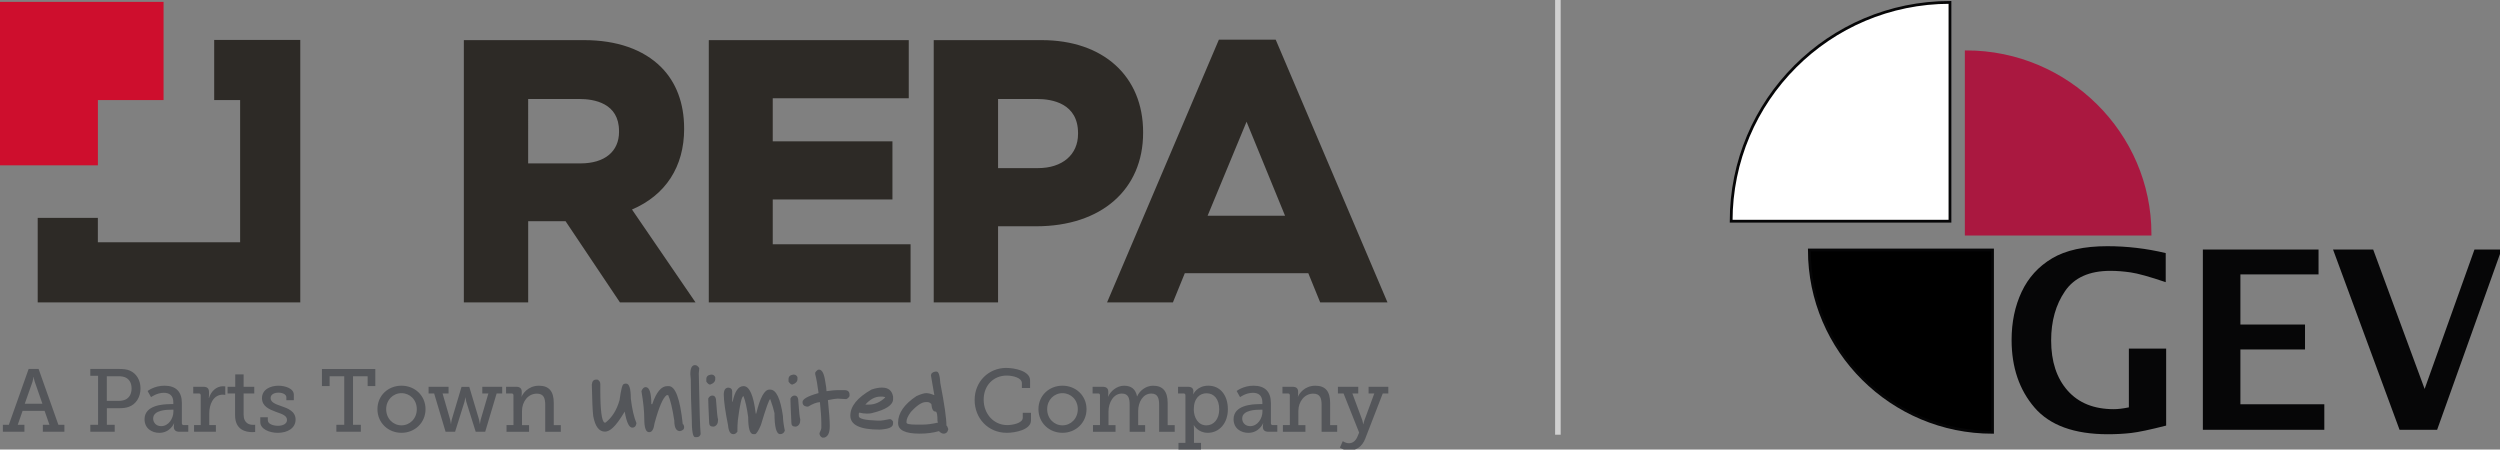 <?xml version="1.0" encoding="utf-8"?>
<svg xmlns="http://www.w3.org/2000/svg" style="fill-rule:evenodd;clip-rule:evenodd" viewBox="0 0 1179 212">
  <rect x="0" y="0" width="1179" height="212" fill="#808080" stroke="none"/>
  <g transform="scale(1.004 1)">
    <path d="M0 0h1175v212.5H0z" style="fill:none"/>
    <clipPath id="a">
      <path d="M0 0h1175v212.5H0z"/>
    </clipPath>
    <g clip-path="url(#a)">
      <path d="M0 0h1175v212.5H0z" style="fill:none" transform="scale(.996 1)"/>
      <path d="M714.45 89.66h-65.68c0 36.11 29.57 65.38 65.68 65.38V89.66Z" style="fill-rule:nonzero;stroke:#060607;stroke-width:1px" transform="matrix(1.31 0 0 1.315 0 0)"/>
      <path d="M776.71 152.63c-5.74 1.47-9.92 2.35-12.55 2.65-2.62.3-5.4.45-8.33.45-12.06 0-20.84-3.19-26.32-9.57-5.48-6.38-8.22-14.46-8.22-24.24 0-6.39 1.2-12.14 3.6-17.25 2.4-5.11 6.04-9.11 10.92-12.02s11.48-4.36 19.82-4.36c7.03 0 14 .82 20.92 2.47v10.43c-5.82-1.97-10-3.13-12.55-3.5-2.55-.37-4.98-.56-7.29-.56-7.53 0-12.95 2.43-16.27 7.29-3.32 4.86-4.97 10.74-4.97 17.65 0 7.54 1.96 13.54 5.89 17.99 3.93 4.45 9.45 6.68 16.57 6.68 1.54 0 3.34-.22 5.41-.65v-21.08h13.37v27.63-.01ZM789.87 154.14V89.49h41.48v8.92h-28.02v17.99h23.17v8.92h-23.17v19.67h30.09v9.15h-43.55ZM860.4 154.14l-23.85-64.65h14.39l18.45 50 17.87-50h9.72l-23.11 64.65H860.4Z" style="fill:#060607;fill-rule:nonzero" transform="matrix(1.31 0 0 1.315 0 0)"/>
      <path d="M705.03 18.58c36.11 0 65.91 29.27 65.91 65.38h-65.91V18.58Z" style="fill:#aa1840;fill-rule:nonzero;stroke:#aa1840;stroke-width:1px" transform="matrix(1.31 0 0 1.315 0 0)"/>
      <path d="M699.19 79.32h-78.46c0-43.33 35.13-78.46 78.46-78.46v78.46Z" style="fill:#fff;fill-rule:nonzero;stroke:#060607;stroke-width:1px" transform="matrix(1.31 0 0 1.315 0 0)"/>
      <path d="M558.61 0v155.9" style="fill:none;fill-rule:nonzero;stroke:#d0d0d0;stroke-width:2px" transform="matrix(1.31 0 0 1.315 0 0)"/>
      <path d="M0 .66V59.3h35.1V35.89h23.55V.66H0Z" style="fill:#ce0e2d;fill-rule:nonzero" transform="matrix(1.31 0 0 1.315 0 0)"/>
      <path d="M245.3 46.21v-.26c0-8.92-2.85-16.49-8.25-21.88-6.33-6.33-15.88-9.68-27.6-9.68h-43.13v94.07h23.07V79.33h13.4l19.51 29.13h27.1l-22.79-33.32c12.08-5.17 18.7-15.37 18.7-28.93h-.01Zm-23.33 1.04c0 7.11-5.17 11.35-13.82 11.35h-18.77V35.5h18.37c5.31 0 14.21 1.49 14.21 11.48v.26l.01.01ZM277.08 71.53H320V50.68h-42.92V35.25h48.77V14.4h-71.7v94.06h72.35V87.6h-49.42V71.53ZM409.88 47.64v-.26c0-20.04-14.28-32.99-36.37-32.99H334.8v94.07h23.07V81.15h13.69c23.28 0 38.32-13.15 38.32-33.51Zm-23.33.39c0 7.45-5.63 12.26-14.34 12.26h-14.34V35.5h13.95c5.5 0 14.73 1.59 14.73 12.26v.27ZM76.8 14.31v21.57h9.3v51.01H35.09v-8.75H13.52v30.32h94.15V14.31H76.8ZM457.42 14.22h-20.37l-40.1 94.24h23.61l4.27-10.48h44.28l4.27 10.48h24.13l-40.09-94.24Zm-24.41 63.14 13.96-33.7 13.8 33.7H433h.01Z" style="fill:#2d2a26;fill-rule:nonzero" transform="matrix(1.31 0 0 1.315 0 0)"/>
      <path d="M1.03 152.35h2.14l7.1-20.03h3.57l7.1 20.03h2.15v2.49h-7.73v-2.49h2.37l-1.74-5.01H8.1l-1.74 5.01h2.4v2.49H1.03v-2.49Zm14.17-7.56-2.71-7.81c-.32-.93-.38-1.72-.38-1.72h-.1s-.1.8-.38 1.72l-2.75 7.81h6.32ZM32.38 152.35h2.78v-17.57h-2.78v-2.46h10.39c1.36 0 2.71.1 3.82.61 2.3.99 3.79 3.38 3.79 6.38 0 3.16-1.64 5.71-4.2 6.6-1.04.38-2.12.48-3.35.48h-4.51v5.96h2.81v2.49h-8.74v-2.49h-.01Zm10.07-8.58c1.01 0 1.8-.16 2.49-.45 1.42-.64 2.24-2.07 2.24-4.02 0-1.82-.73-3.16-1.99-3.83-.7-.38-1.64-.54-2.72-.54H38.3v8.83h4.14l.01.01ZM61.14 144.92h1.01v-.61c0-2.55-1.45-3.44-3.41-3.44-2.53 0-4.58 1.56-4.58 1.56l-1.23-2.2s2.34-1.91 6.06-1.91c4.07 0 6.22 2.14 6.22 6.22v7.21c0 .48.25.7.69.7h1.61v2.39h-3.19c-1.42 0-1.99-.7-1.99-1.75v-.22c0-.64.13-1.05.13-1.05h-.06s-1.39 3.41-5.27 3.41c-2.65 0-5.3-1.56-5.3-4.88 0-5.07 6.66-5.42 9.31-5.42v-.01Zm-3.35 7.91c2.71 0 4.39-2.81 4.39-5.23v-.67h-.79c-1.45 0-6.47.06-6.47 3.16 0 1.43 1.04 2.74 2.87 2.74ZM69.57 152.45h2.4V141.8c0-.48-.25-.7-.69-.7h-1.99v-2.39h3.6c1.39 0 2.05.57 2.05 1.88v1.02c0 .64-.06 1.12-.06 1.12h.06c.73-2.36 2.59-4.21 5.05-4.21.41 0 .79.06.79.06v3.06s-.38-.1-.88-.1c-3.41 0-4.86 3.48-4.86 6.63v4.27h2.37v2.39h-7.83v-2.39l-.01.01ZM84.29 141.1H81.6v-2.39h2.75v-4.43h3v4.43h3.82v2.39h-3.82v7.56c0 3.28 2.21 3.7 3.41 3.7.44 0 .73-.03.73-.03v2.58s-.44.06-1.11.06c-2.02 0-6.09-.64-6.09-6.03v-7.84ZM93.35 149.64h2.68v1.05c0 1.37 1.89 2.01 3.66 2.01 1.77 0 3.22-.73 3.22-2.07 0-1.63-1.77-2.14-3.98-2.93-2.37-.89-4.99-1.98-4.99-4.91 0-3.19 3.13-4.46 5.9-4.46 2.24 0 5.52.89 5.52 3.25v1.95h-2.68v-1.05c0-.99-1.26-1.66-2.81-1.66s-2.84.64-2.84 1.94c0 1.53 1.77 2.17 3.69 2.84 2.46.83 5.27 1.88 5.27 4.88s-2.78 4.75-6.41 4.75c-2.9 0-6.25-1.31-6.25-3.86v-1.72l.02-.01ZM120.61 152.35h2.82v-17.41h-5.24v3.51h-2.75v-6.12h19.13v6.12h-2.75v-3.51h-5.24v17.41h2.81v2.49h-8.78v-2.49ZM143.96 138.32c4.77 0 8.62 3.54 8.62 8.42s-3.85 8.48-8.62 8.48-8.62-3.57-8.62-8.48 3.85-8.42 8.62-8.42Zm0 14.22c3 0 5.49-2.42 5.49-5.8s-2.49-5.74-5.49-5.74-5.49 2.39-5.49 5.74 2.46 5.8 5.49 5.8ZM153.68 138.71h7.16v2.39h-2.15l2.71 9.37c.19.67.25 1.5.25 1.5h.09s.06-.83.25-1.5l3.5-11.73h2.78l3.5 11.73c.19.67.25 1.5.25 1.5h.1s.06-.83.25-1.5l2.75-9.37h-2.18v-2.39h7.13v2.39h-1.99l-4.1 13.74h-3.41l-3.38-10.78c-.19-.73-.28-1.53-.28-1.53h-.06s-.1.8-.29 1.53l-3.38 10.78h-3.41l-4.1-13.74h-1.99v-2.39ZM181.62 152.45h2.49V141.8c0-.48-.25-.7-.69-.7h-1.96v-2.39h3.6c1.39 0 2.02.61 2.02 1.78v.83c0 .51-.1.93-.1.93h.06c.32-.86 2.18-3.92 6.22-3.92 3.66 0 5.3 2.07 5.3 6.19v7.94h2.53v2.39h-5.59v-9.63c0-2.26-.44-4.05-3-4.05-3.22 0-5.33 2.97-5.33 6.19v5.1h2.53v2.39h-8.08v-2.4ZM360.86 131.95c2.68 0 8.49.99 8.49 4.46v2.74h-2.94v-1.75c0-1.98-3.38-2.71-5.43-2.71-4.77 0-8.27 3.54-8.27 8.64 0 5.1 3.6 9.12 8.46 9.12 1.58 0 5.56-.57 5.56-2.65v-1.75h2.94v2.74c0 3.32-5.59 4.43-8.68 4.43-6.69 0-11.52-5.2-11.52-11.77 0-6.57 4.96-11.51 11.39-11.51v.01ZM380.97 138.32c4.77 0 8.62 3.54 8.62 8.42s-3.85 8.48-8.62 8.48-8.62-3.57-8.62-8.48 3.85-8.42 8.62-8.42Zm0 14.22c3 0 5.49-2.42 5.49-5.8s-2.49-5.74-5.49-5.74-5.49 2.39-5.49 5.74 2.46 5.8 5.49 5.8ZM391.93 152.45h2.49v-10.68c0-.45-.25-.67-.69-.67h-1.96v-2.39h3.6c1.36 0 2.02.61 2.02 1.78v.83c0 .51-.1.93-.1.93h.06c.79-1.91 3.09-3.92 5.68-3.92s4.13 1.18 4.67 3.79h.06c.88-2.01 3.09-3.79 5.71-3.79 3.54 0 5.21 2.07 5.21 6.19v7.94h2.53v2.39h-5.59v-9.66c0-2.26-.41-4.05-2.81-4.05-3 0-4.7 3.09-4.7 6.28v5.04h2.49v2.39h-5.55v-9.66c0-2.11-.32-4.05-2.78-4.05-3.03 0-4.8 3.25-4.8 6.41v4.91h2.52v2.39h-8.08v-2.39l.02-.01ZM425.05 158.83V141.8c0-.48-.25-.7-.69-.7h-1.96v-2.39h3.54c1.42 0 1.96.64 1.96 1.59v.13c0 .51-.06.92-.06.92h.06s1.32-3.03 5.36-3.03c4.29 0 7.01 3.44 7.01 8.45s-3.06 8.45-7.23 8.45c-3.5 0-4.96-2.74-4.96-2.74h-.06s.1.57.1 1.4v4.94h2.52v2.39h-8.08v-2.39h2.49v.01Zm7.51-6.28c2.53 0 4.61-2.07 4.61-5.74 0-3.67-1.86-5.77-4.54-5.77-2.37 0-4.58 1.69-4.58 5.8 0 2.87 1.55 5.71 4.51 5.71ZM451.63 144.92h1.01v-.61c0-2.55-1.45-3.44-3.41-3.44-2.53 0-4.58 1.56-4.58 1.56l-1.23-2.2s2.34-1.91 6.06-1.91c4.07 0 6.22 2.14 6.22 6.22v7.21c0 .48.25.7.69.7H458v2.39h-3.19c-1.42 0-1.99-.7-1.99-1.75v-.22c0-.64.13-1.05.13-1.05h-.06s-1.39 3.41-5.27 3.41c-2.65 0-5.3-1.56-5.3-4.88 0-5.07 6.66-5.42 9.31-5.42v-.01Zm-3.35 7.91c2.71 0 4.39-2.81 4.39-5.23v-.67h-.79c-1.45 0-6.47.06-6.47 3.16 0 1.43 1.04 2.74 2.87 2.74ZM460 152.45h2.49V141.8c0-.48-.25-.7-.69-.7h-1.96v-2.39h3.6c1.39 0 2.02.61 2.02 1.78v.83c0 .51-.1.93-.1.93h.06c.32-.86 2.18-3.92 6.22-3.92 3.66 0 5.3 2.07 5.3 6.19v7.94h2.53v2.39h-5.59v-9.63c0-2.26-.44-4.05-3-4.05-3.22 0-5.33 2.97-5.33 6.19v5.1h2.53v2.39H460v-2.4ZM483.74 158.95c1.36 0 2.4-.96 2.94-2.23l.66-1.59-5.59-14.03h-2.02v-2.39h7.29v2.39h-2.11l3.57 9.6c.22.7.28 1.4.28 1.4h.1s.13-.7.38-1.4l3.54-9.6h-2.05v-2.39h7.07v2.39h-1.99l-6.31 16.29c-1.07 2.74-3.16 4.15-5.62 4.15-2.05 0-3.44-1.02-3.44-1.02l1.04-2.33s.92.77 2.27.77l-.01-.01ZM213.73 136.14h.52c.67.36 1 .9 1 1.61v2.16c0 7.26.51 11.15 1.52 11.66h.33c2.36-1.83 4.05-4.52 5.05-8.07.52-3.83 1.03-5.75 1.52-5.75.2-.12.42-.18.67-.18h.17c1.12 0 1.68 1.8 1.68 5.39.45 3.72 1.12 6.65 2.02 8.79-.14 1.07-.65 1.61-1.51 1.61-1.14 0-2.04-1.91-2.7-5.74-1.64 2.75-3.04 4.66-4.21 5.74-1.03.96-1.99 1.44-2.86 1.44-2.12 0-3.52-1.85-4.21-5.56-.23-1.79-.4-5.55-.51-11.3.11-1.2.62-1.8 1.52-1.8ZM239.26 138.47h.5c2.41 0 4.1 4.54 5.05 13.63.23 0 .4.36.51 1.08 0 .77-.51 1.25-1.52 1.43-1.34 0-2.02-1.26-2.02-3.77-.68-4.4-1.41-7.45-2.19-9.14h-.51c-1.32.85-2.78 4.2-4.37 10.05-.29 2.15-.91 3.23-1.85 3.23h-.17c-1.12 0-1.68-1.62-1.68-4.85 0-2.64-.34-5.93-1.01-9.86.37-.96.87-1.44 1.51-1.44 1.35 0 2.03 2.03 2.03 6.1h.33c1.46-4.3 3.26-6.46 5.39-6.46ZM249.22 130.94c.56 0 1.06.36 1.51 1.07-.11 1.06-.17 1.72-.17 1.97.23 12.39.45 19.63.67 21.71-.23.72-.68 1.08-1.34 1.08h-.67c-.79 0-1.18-2.21-1.18-6.64-.23-4.87-.34-9.53-.34-13.99 0-.26-.05-.92-.17-1.97 0-2.15.56-3.23 1.68-3.23h.01ZM254.94 134.34h.18c.61 0 1.05.3 1.34.89v.73c0 .9-.62 1.56-1.85 1.97-.42 0-.87-.36-1.35-1.08v-.89c0-.92.56-1.46 1.68-1.62Zm.52 7.53c.9 0 1.34.78 1.34 2.33.23 3.44.45 5.53.68 6.28 0 1.41-.51 2.24-1.52 2.51h-.34c-.9 0-1.34-.48-1.34-1.43-.22-4.61-.33-7.42-.33-8.44v-.18c.33-.72.84-1.08 1.51-1.08v.01ZM266.6 138.47c2.13 0 3.59 3.29 4.38 9.86h.17c1.39-5.74 2.96-8.6 4.71-8.6h.33c2.12 0 3.64 3.17 4.55 9.51 0 1.3.23 3.04.67 5.2-.29.84-.85 1.25-1.68 1.25-1.35 0-2.03-2.51-2.03-7.53-.22-1.12-.73-2.8-1.52-5.02-.39.02-1.5 3.13-3.36 9.33-.86 1.99-1.54 3.06-2.03 3.23h-.67c-1.23 0-1.85-2.03-1.85-6.1-.45-3.31-1.01-5.82-1.68-7.53-.62 0-1.29 2.87-2.02 8.61-.12 1.26-.17 2.64-.17 4.13-.43.6-.88.89-1.34.89h-.17c-1.03 0-1.65-1.07-1.85-3.23-1.01-5.07-1.52-8.71-1.52-10.94 0-1.67.56-2.51 1.68-2.51.9.08 1.34.56 1.34 1.43v3.59h.17c.76-3.71 2.05-5.56 3.87-5.56l.02-.01ZM284.42 134.34h.18c.61 0 1.05.3 1.34.89v.73c0 .9-.62 1.56-1.85 1.97-.42 0-.87-.36-1.35-1.08v-.89c0-.92.56-1.46 1.68-1.62Zm.52 7.53c.9 0 1.34.78 1.34 2.33.23 3.44.45 5.53.68 6.28 0 1.41-.51 2.24-1.52 2.51h-.34c-.9 0-1.34-.48-1.34-1.43-.22-4.61-.33-7.42-.33-8.44v-.18c.33-.72.84-1.08 1.51-1.08v.01ZM293.66 132.55c1.06 0 1.79 1.32 2.19 3.94.34 1.8.51 3.06.51 3.78h.17c1.66-.24 2.89-.36 3.7-.36h2.53c1.23 0 1.85.54 1.85 1.62v.53c-.28.52-.67.88-1.18 1.08-1.57-.12-2.58-.18-3.03-.18-.68 0-1.85.18-3.54.54.45 4.29.67 7.4.67 9.33 0 2.42-.67 3.8-2.03 4.12h-.67c-.67-.36-1-.9-1-1.61.45-.92.67-1.52.67-1.8v-1.8c0-1.87-.17-4.38-.51-7.53-1.23.1-2.64.63-4.21 1.61h-.51c-1.01-.15-1.52-.69-1.52-1.61 0-1.1 1.91-2.18 5.73-3.23v-.18c-.34-2.71-.73-4.92-1.18-6.63v-.54c.48-.72.92-1.08 1.34-1.08h.02ZM316.35 139.01c2.2 0 3.5 1.08 3.88 3.23v.89c0 2.12-2.53 3.79-7.58 5.02-.41.12-1.02.18-1.85.18-.83 0-1.76-.12-2.7-.35l-.17.35v.9c0 .93 2.19 1.46 6.57 1.61h1.34c.31 0 1.38-.18 3.2-.53.45 0 .84.3 1.18.89v.72c0 1.03-1.01 1.69-3.04 1.97-.77.12-1.38.18-1.85.18-6.96 0-10.43-1.67-10.43-5.02 0-3.35 2.52-6.47 7.57-9.33 1.36-.48 2.65-.72 3.88-.72v.01Zm-6.07 6.09h1.35c2.04 0 3.95-.84 5.73-2.51v-.18l-.85-.18h-.84c-1.89 0-3.68.96-5.39 2.87ZM335.32 133.26h.51c.73 0 1.18 1.38 1.34 4.13 1.46 7.55 2.19 12.63 2.19 15.25.18 0 .4.42.67 1.26-.23 1.08-.79 1.62-1.68 1.62-.53 0-1.09-.3-1.68-.9-2.07.6-4.37.9-6.91.9-5.16 0-7.74-1.25-7.74-3.77v-.18c0-3.42 2.19-6.59 6.57-9.51 1.57-.71 2.75-1.07 3.54-1.07.74 0 1.69.24 2.86.72v-.18l-1.18-6.82c0-.77.51-1.25 1.52-1.44l-.01-.01Zm-10.28 17.93v.37c0 .48 1.18.72 3.54.72h2.19c1.58 0 3.43-.24 5.55-.72-.11-.24-.17-.42-.17-.54 0-2.28-.22-3.41-.67-3.41-.88 0-1.38-.9-1.52-2.69-.47-.48-.92-.72-1.34-.72h-.67c-1.43 0-3.23 1.2-5.39 3.59-1.01 1.38-1.52 2.51-1.52 3.4Z" style="fill:#54565a;fill-rule:nonzero" transform="matrix(1.31 0 0 1.315 0 0)"/>
    </g>
  </g>
</svg>
